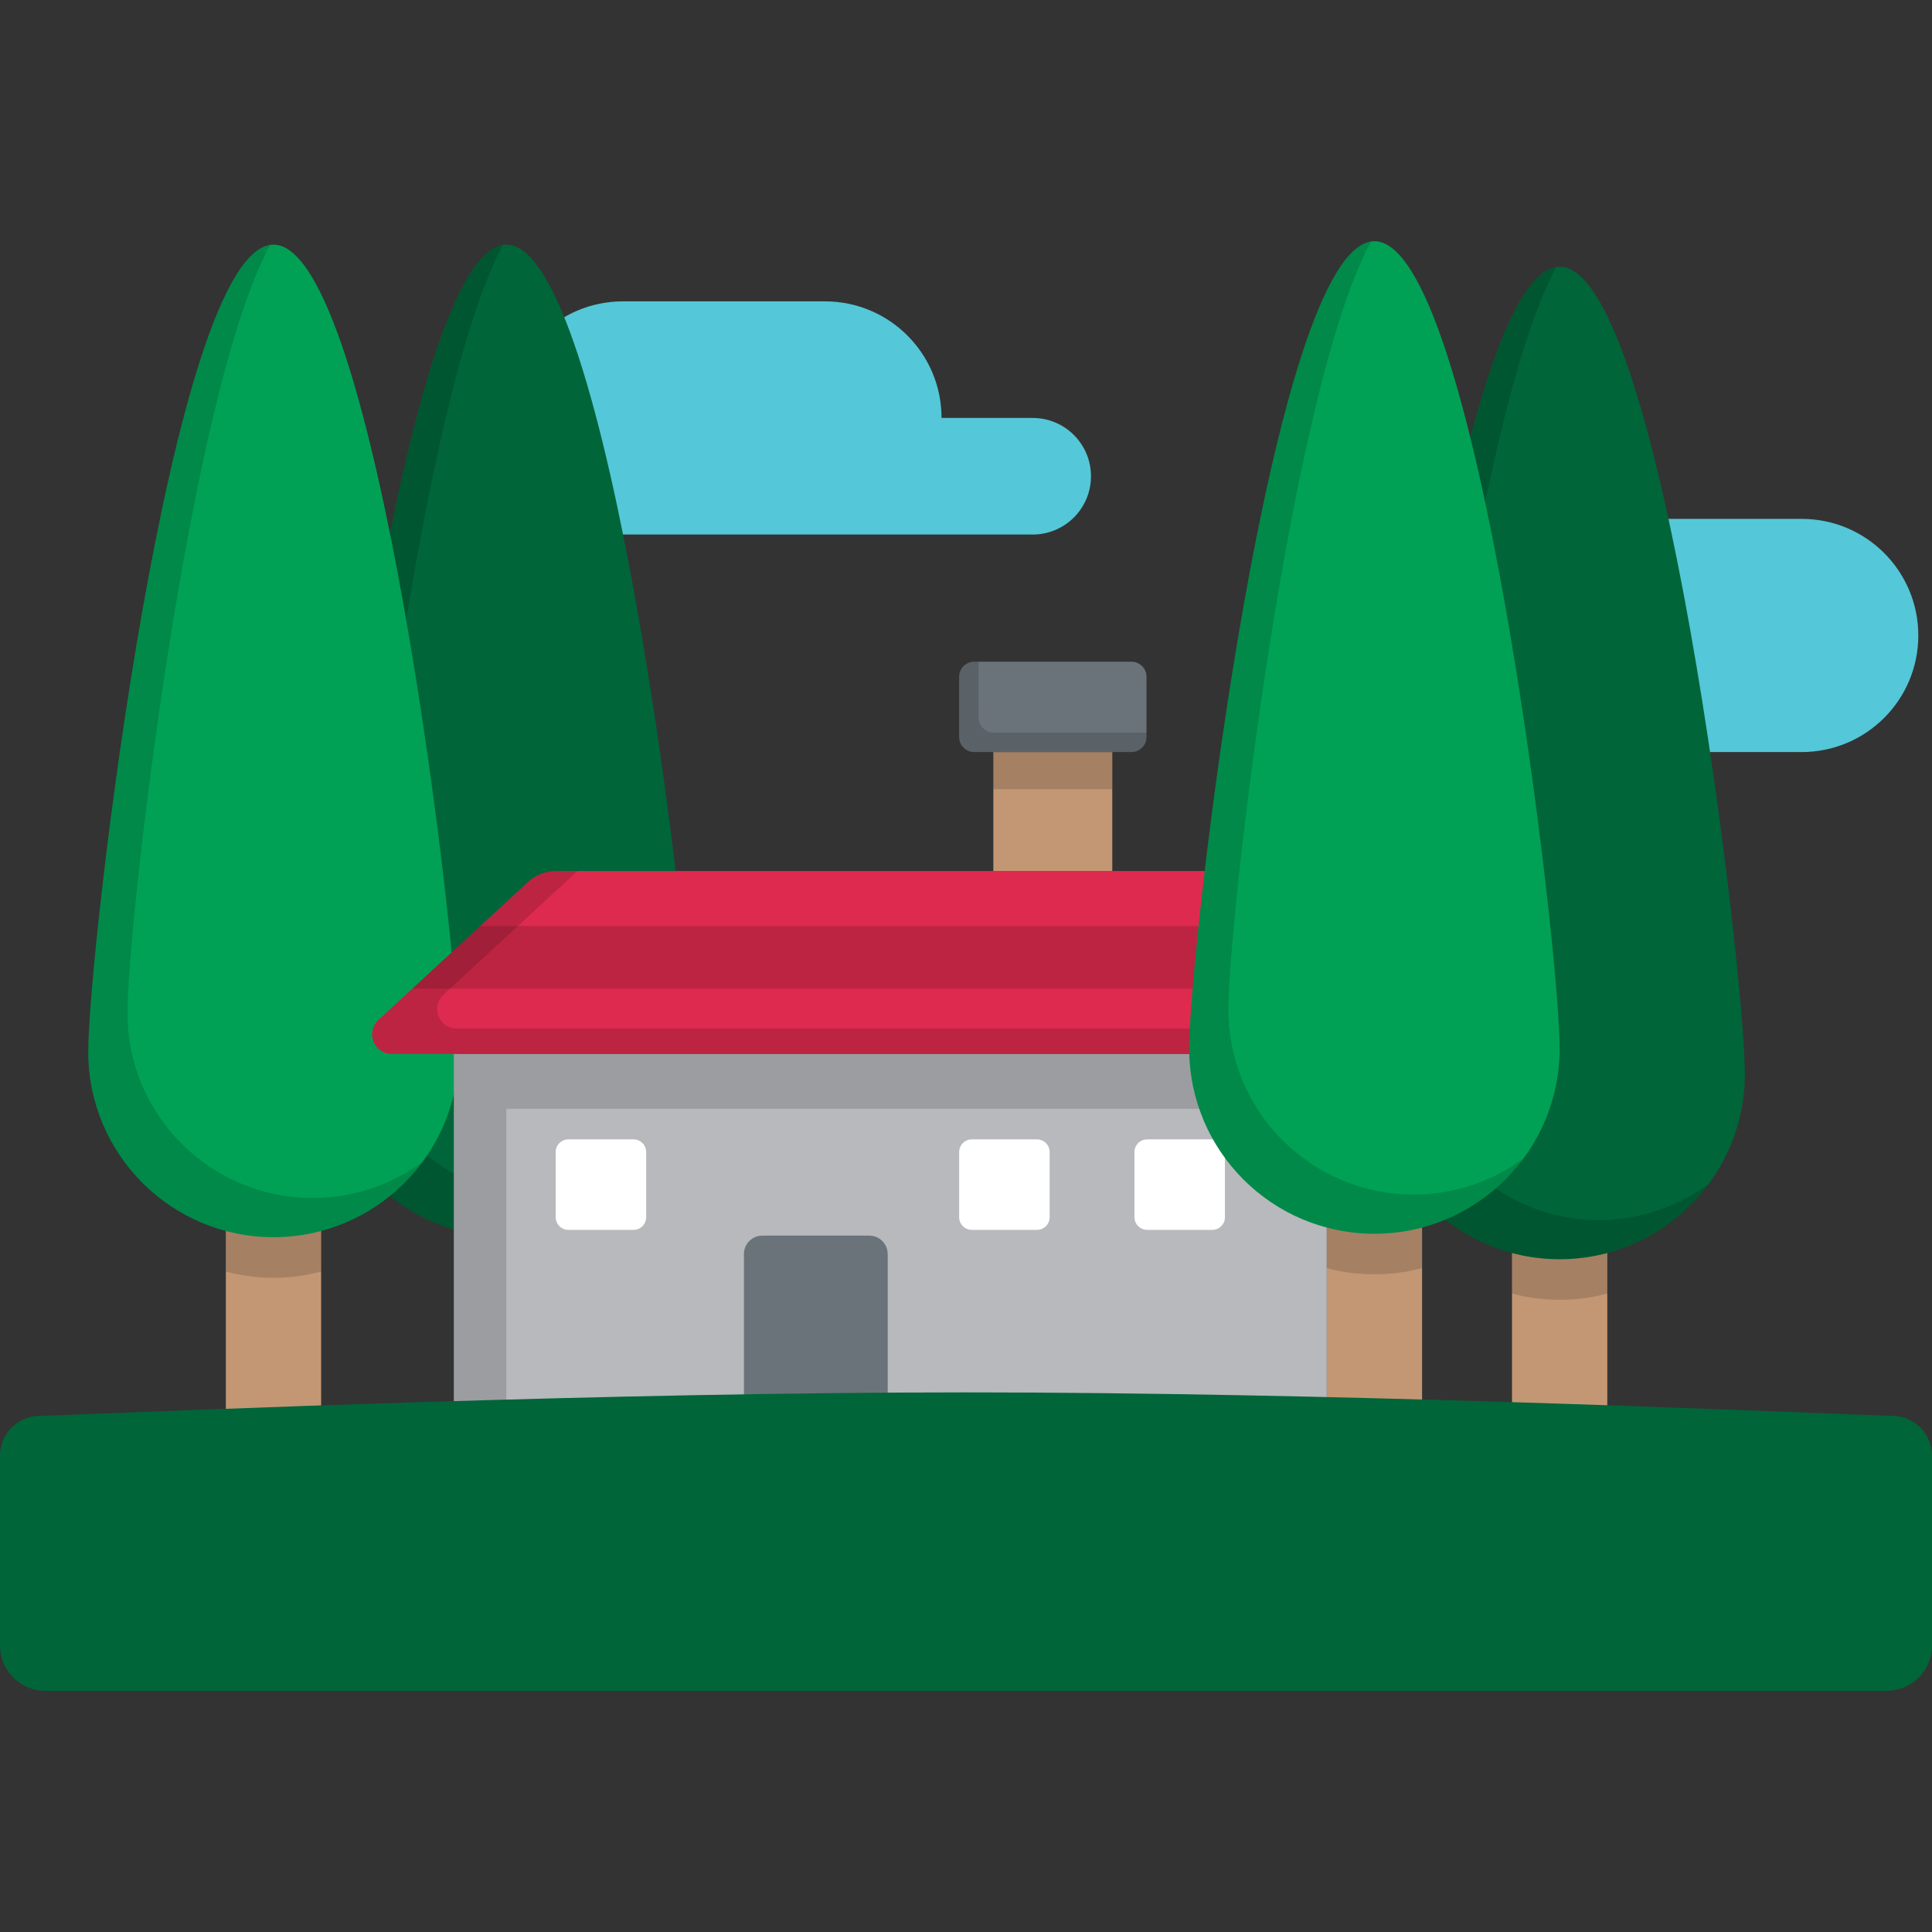 <?xml version="1.0" encoding="iso-8859-1"?>
<!-- Uploaded to: SVG Repo, www.svgrepo.com, Generator: SVG Repo Mixer Tools -->
<svg version="1.1" id="Layer_1" xmlns="http://www.w3.org/2000/svg" xmlns:xlink="http://www.w3.org/1999/xlink" 
	 viewBox="0 0 512 512" xml:space="preserve">
<rect x="0" y="0" width="512" height="512" fill="#333333" stroke="none"/>
<g>
	<path style="fill:#54C7D8;" d="M273.675,110.76h-24.157l0,0c0-17.064-13.833-30.897-30.897-30.897h-53.539
		c-17.064,0-30.897,13.833-30.897,30.897l0,0c0,17.064,13.833,30.897,30.897,30.897h108.593c8.532,0,15.448-6.916,15.448-15.448
		S282.207,110.76,273.675,110.76z"/>
	<path style="fill:#54C7D8;" d="M477.476,137.509h-53.539c-17.064,0-30.897,13.833-30.897,30.897l0,0h-24.157
		c-8.532,0-15.448,6.916-15.448,15.448c0,8.532,6.916,15.448,15.448,15.448h108.593c17.064,0,30.897-13.833,30.897-30.897l0,0
		C508.373,151.342,494.54,137.509,477.476,137.509z"/>
</g>
<path style="fill:#006539;" d="M183.271,278.781c0,27.108-21.975,49.084-49.084,49.084s-49.084-21.975-49.084-49.084
	s21.975-213.947,49.084-213.947S183.271,251.673,183.271,278.781z"/>
<path style="opacity:0.15;enable-background:new    ;" d="M144.566,317.486c-27.108,0-49.084-21.976-49.084-49.084
	c0-23.232,16.14-163.772,37.818-203.492c-26.7,3.993-48.199,187.06-48.199,213.873c0,27.108,21.975,49.084,49.084,49.084
	c16.202,0,30.566-7.854,39.505-19.958C165.544,313.924,155.473,317.486,144.566,317.486z"/>
<rect x="59.851" y="315.245" style="fill:#C39774;" width="25.254" height="61.297"/>
<path style="opacity:0.15;enable-background:new    ;" d="M59.849,315.239v21.738c4.03,1.07,8.26,1.647,12.627,1.647
	s8.597-0.577,12.627-1.647v-21.738H59.849z"/>
<path style="fill:#00A155;" d="M121.56,278.781c0,27.108-21.975,49.084-49.084,49.084s-49.084-21.975-49.084-49.084
	S45.368,64.835,72.477,64.835C99.584,64.835,121.56,251.673,121.56,278.781z"/>
<path style="opacity:0.15;enable-background:new    ;" d="M82.856,317.486c-27.108,0-49.084-21.976-49.084-49.084
	c0-23.232,16.14-163.772,37.818-203.492c-26.7,3.993-48.199,187.06-48.199,213.873c0,27.108,21.975,49.084,49.084,49.084
	c16.202,0,30.566-7.854,39.505-19.958C103.833,313.924,93.761,317.486,82.856,317.486z"/>
<rect x="120.276" y="279.283" style="fill:#B7B9BC;" width="231.338" height="96.331"/>
<path style="fill:#FFFFFF;" d="M274.806,325.928h-17.261c-1.855,0-3.358-1.503-3.358-3.358v-17.262c0-1.855,1.503-3.358,3.358-3.358
	h17.262c1.855,0,3.358,1.503,3.358,3.358v17.262C278.164,324.424,276.661,325.928,274.806,325.928z"/>
<polygon style="opacity:0.15;enable-background:new    ;" points="120.277,279.283 120.277,375.618 134.186,375.618 
	134.186,293.859 351.609,293.859 351.609,279.283 "/>
<path style="fill:#DE2A4E;" d="M324.476,230.819H147.411c-2.772,0-5.442,1.043-7.479,2.922l-39.646,36.556
	c-3.467,3.197-1.205,8.986,3.51,8.986H368.09c4.716,0,6.977-5.79,3.51-8.986l-39.646-36.556
	C329.918,231.862,327.247,230.819,324.476,230.819z"/>
<polygon style="opacity:0.15;enable-background:new    ;" points="344.64,245.437 127.246,245.437 109.295,261.989 362.59,261.989 
	"/>
<path style="opacity:0.15;enable-background:new    ;" d="M373.043,272.575H121.031c-4.716,0-6.977-5.79-3.511-8.986l35.54-32.771
	h-5.649c-2.772,0-5.442,1.043-7.479,2.922l-39.646,36.556c-3.467,3.197-1.205,8.986,3.51,8.986H368.09
	C371.817,279.283,373.998,275.67,373.043,272.575z"/>
<path style="fill:#6A7379;" d="M235.249,375.618H197.15v-43.278c0-2.7,2.188-4.888,4.888-4.888h28.322
	c2.7,0,4.888,2.188,4.888,4.888L235.249,375.618L235.249,375.618z"/>
<g>
	<path style="fill:#FFFFFF;" d="M321.266,325.928h-17.262c-1.855,0-3.358-1.503-3.358-3.358v-17.262
		c0-1.855,1.503-3.358,3.358-3.358h17.262c1.855,0,3.358,1.503,3.358,3.358v17.262C324.623,324.424,323.119,325.928,321.266,325.928
		z"/>
	<path style="fill:#FFFFFF;" d="M150.621,325.928h17.262c1.855,0,3.358-1.503,3.358-3.358v-17.262c0-1.855-1.503-3.358-3.358-3.358
		h-17.262c-1.855,0-3.358,1.503-3.358,3.358v17.262C147.263,324.424,148.767,325.928,150.621,325.928z"/>
</g>
<rect x="263.25" y="199.305" style="fill:#C39774;" width="31.517" height="31.517"/>
<rect x="263.25" y="199.305" style="opacity:0.15;enable-background:new    ;" width="31.517" height="9.836"/>
<path style="fill:#6A7379;" d="M299.837,199.302h-41.652c-2.208,0-3.998-1.79-3.998-3.999v-15.947c0-2.208,1.79-3.999,3.998-3.999
	h41.652c2.208,0,3.999,1.79,3.999,3.999v15.947C303.835,197.512,302.045,199.302,299.837,199.302z"/>
<path style="opacity:0.15;enable-background:new    ;" d="M263.335,194.152c-2.208,0-3.999-1.79-3.999-3.999v-14.796h-1.151
	c-2.208,0-3.998,1.79-3.998,3.999v15.947c0,2.208,1.79,3.999,3.998,3.999h41.652c2.208,0,3.999-1.79,3.999-3.999v-1.151H263.335z"/>
<rect x="400.695" y="321.082" style="fill:#C39774;" width="25.254" height="61.297"/>
<path style="opacity:0.15;enable-background:new    ;" d="M400.693,321.08v21.738c4.03,1.07,8.26,1.647,12.627,1.647
	c4.366,0,8.597-0.577,12.627-1.647V321.08H400.693z"/>
<path style="fill:#006539;" d="M462.403,284.622c0,27.108-21.975,49.084-49.084,49.084s-49.084-21.975-49.084-49.084
	S386.211,70.675,413.32,70.675C440.428,70.675,462.403,257.513,462.403,284.622z"/>
<path style="opacity:0.15;enable-background:new    ;" d="M423.7,323.326c-27.108,0-49.084-21.975-49.084-49.084
	c0-23.232,16.14-163.772,37.819-203.492c-26.7,3.993-48.199,187.06-48.199,213.873c0,27.108,21.975,49.084,49.084,49.084
	c16.202,0,30.566-7.854,39.505-19.958C444.676,319.764,434.605,323.326,423.7,323.326z"/>
<rect x="351.614" y="314.329" style="fill:#C39774;" width="25.254" height="61.297"/>
<path style="opacity:0.15;enable-background:new    ;" d="M351.609,314.328v21.738c4.03,1.07,8.26,1.647,12.627,1.647
	c4.366,0,8.597-0.577,12.627-1.647v-21.738H351.609z"/>
<path style="fill:#00A155;" d="M413.32,277.87c0,27.108-21.975,49.084-49.084,49.084s-49.084-21.975-49.084-49.084
	s21.975-213.946,49.084-213.946C391.345,63.923,413.32,250.761,413.32,277.87z"/>
<path style="opacity:0.15;enable-background:new    ;" d="M374.615,316.574c-27.108,0-49.084-21.975-49.084-49.084
	c0-23.232,16.14-163.772,37.818-203.492c-26.7,3.993-48.199,187.06-48.199,213.873c0,27.108,21.975,49.084,49.084,49.084
	c16.202,0,30.566-7.854,39.505-19.958C395.593,313.012,385.522,316.574,374.615,316.574z"/>
<path style="fill:#006539;" d="M512,385.744c0-5.644-4.456-10.279-10.095-10.492c-42.906-1.625-150.887-6.255-245.905-6.255
	s-202.998,4.63-245.905,6.255C4.455,375.466,0,380.1,0,385.744v50.347c0,6.62,5.366,11.986,11.986,11.986h488.029
	c6.62,0,11.986-5.366,11.986-11.986V385.744z"/>
</svg>